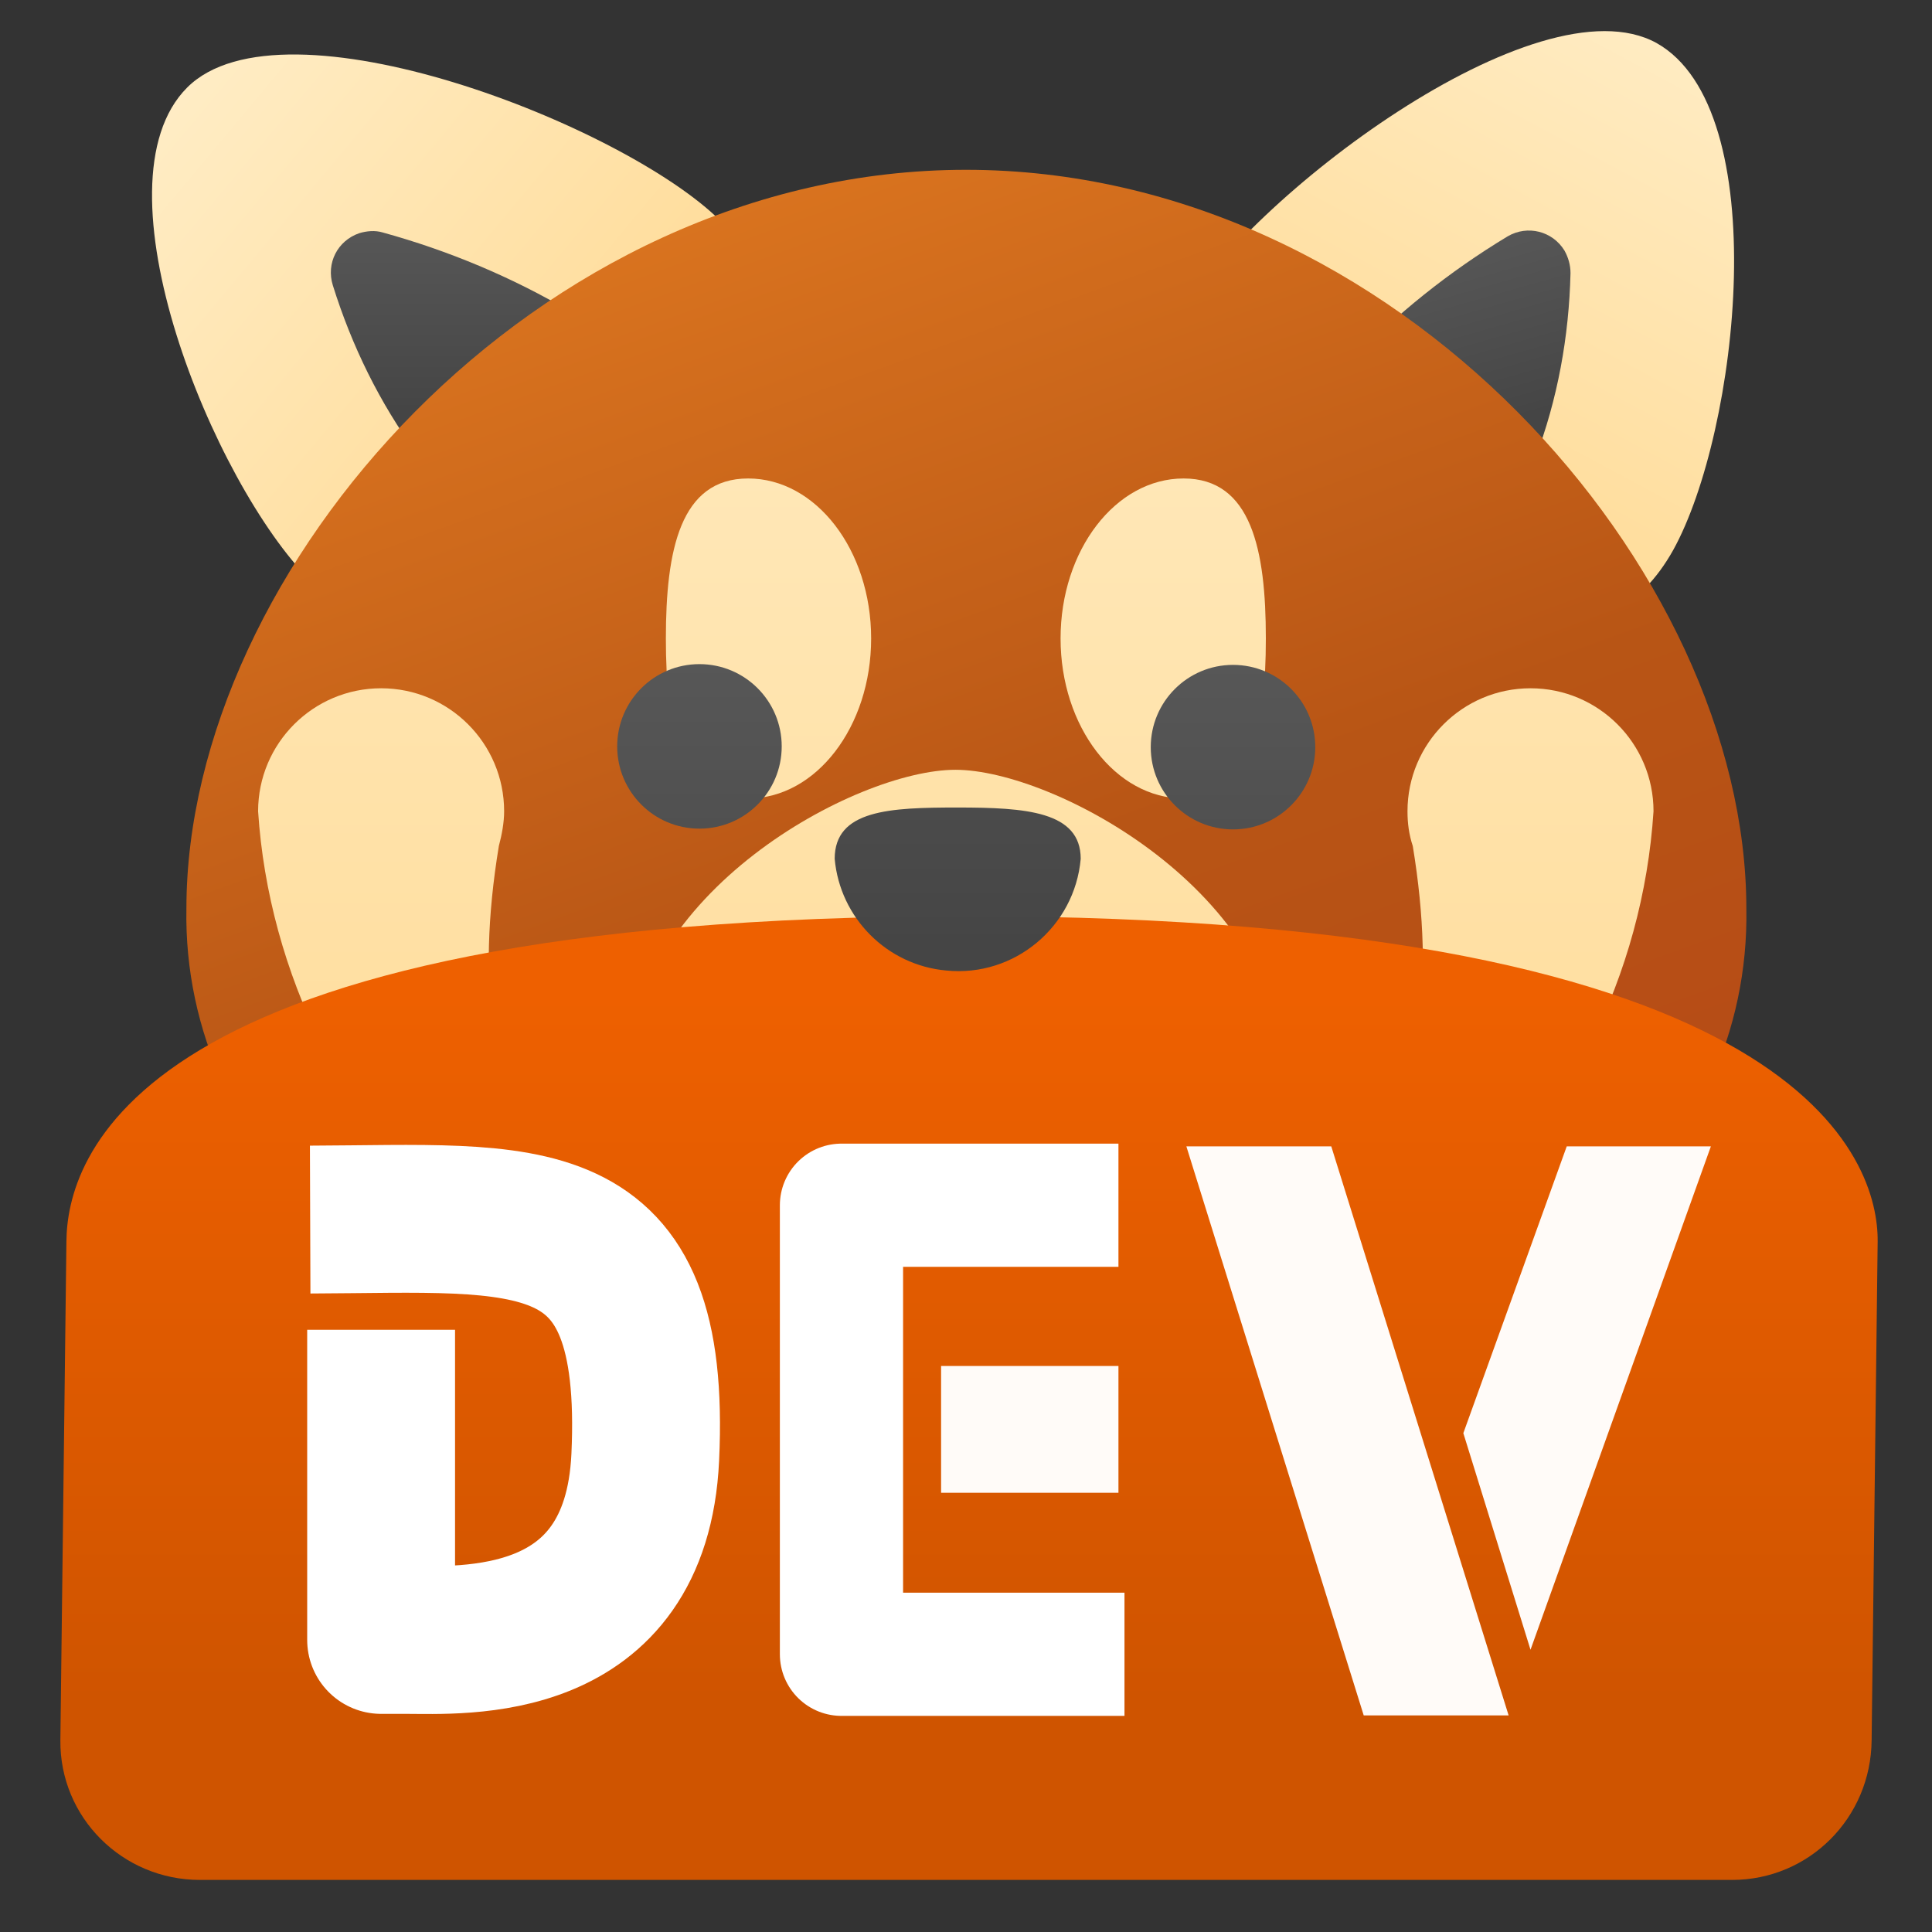 <?xml version="1.0" encoding="utf-8"?>
<!-- Generator: Adobe Illustrator 26.0.0, SVG Export Plug-In . SVG Version: 6.00 Build 0)  -->
<svg version="1.1"
	 id="svg5" sodipodi:docname="red_panda_dev_cpp_icon_rigo.svg" xmlns:inkscape="http://www.inkscape.org/namespaces/inkscape" xmlns:sodipodi="http://sodipodi.sourceforge.net/DTD/sodipodi-0.dtd" xmlns:svg="http://www.w3.org/2000/svg"
	 xmlns="http://www.w3.org/2000/svg" xmlns:xlink="http://www.w3.org/1999/xlink" x="0px" y="0px" viewBox="0 0 256 256"
	 style="enable-background:new 0 0 256 256;" xml:space="preserve">
<rect x="0" y="0" width="256" height="256" fill="#333333" stroke="none"/>
<style type="text/css">
	.st0{fill:url(#path857_00000079472185701665272230000014018459264665067957_);}
	.st1{fill:url(#path859_00000095337088612261992880000014859891262248308116_);}
	.st2{fill:url(#path861_00000125593990106374214140000011571418808840126382_);}
	.st3{fill:url(#path863_00000069375629379878230920000008715965074725633689_);}
	.st4{fill:url(#path865_00000124129936867287947440000009427892456853721234_);}
	.st5{fill:url(#path871_00000150075400912833851750000001540874641410652095_);}
	.st6{fill:url(#path873_00000057132498668222856870000010359011396155101321_);}
	.st7{fill:url(#path875_00000037686595164786426090000014457617343458270654_);}
	.st8{fill:url(#path877_00000035498871148331106330000001611731750219736704_);}
	.st9{fill:url(#circle879_00000082361639536815121960000010539976844501957786_);}
	.st10{fill:url(#circle881_00000163059686811613264300000014932524939031157667_);}
	.st11{fill:url(#path867_00000030484609440519301580000013376102726666958997_);}
	.st12{fill-rule:evenodd;clip-rule:evenodd;fill:url(#rect2904_00000168834468148495988540000008349961507799770259_);}
	.st13{fill:url(#path869_00000170280660539014856850000000892387112852614815_);}
	.st14{fill:none;stroke:#FFFFFF;stroke-width:19.591;stroke-linejoin:round;stroke-miterlimit:15.118;}
	.st15{fill:none;stroke:#FFFFFF;stroke-width:16.326;stroke-linejoin:round;stroke-miterlimit:15.118;}
	.st16{fill-rule:evenodd;clip-rule:evenodd;fill:#FFFBF8;}
</style>
<sodipodi:namedview  bordercolor="#eeeeee" borderopacity="1" id="namedview7" inkscape:current-layer="layer1" inkscape:cx="107.08829" inkscape:cy="184.84059" inkscape:document-units="mm" inkscape:guide-bbox="true" inkscape:pagecheckerboard="0" inkscape:pageopacity="0" inkscape:pageshadow="0" inkscape:snap-global="true" inkscape:snap-nodes="false" inkscape:window-height="1021" inkscape:window-maximized="1" inkscape:window-width="1852" inkscape:window-x="68" inkscape:window-y="30" inkscape:zoom="2.096401" pagecolor="#505050" showgrid="false" showguides="true" units="px" width="256px">
	</sodipodi:namedview>
<g id="layer1" inkscape:groupmode="layer" inkscape:label="鍥惧眰 1">
	
		<linearGradient id="path857_00000034063535589600706130000007034968164089562785_" gradientUnits="userSpaceOnUse" x1="-665.269" y1="575.705" x2="-678.686" y2="586.917" gradientTransform="matrix(5.552 0 0 -5.552 3777.806 3262.763)">
		<stop  offset="0" style="stop-color:#FFDA94"/>
		<stop  offset="1" style="stop-color:#FFF0CE"/>
	</linearGradient>
	<path id="path857" style="fill:url(#path857_00000034063535589600706130000007034968164089562785_);" d="M95.5,29.3
		c-12.7-12.7-58-30.4-70.7-17.7C12,24.4,28.3,64.1,41.1,76.9c12.7,12.7,26.7,3.2,39.4-9.6C93.2,54.6,108.2,42,95.5,29.3z"/>
	
		<linearGradient id="path859_00000168834237046707878360000003238795722808356793_" gradientUnits="userSpaceOnUse" x1="-669.649" y1="577.95" x2="-669.649" y2="586" gradientTransform="matrix(5.552 0 0 -5.552 3777.806 3262.763)">
		<stop  offset="2.000000e-03" style="stop-color:#454545"/>
		<stop  offset="1.300000e-02" style="stop-color:#464646"/>
		<stop  offset="0.874" style="stop-color:#626262"/>
		<stop  offset="1" style="stop-color:#6D6D6D"/>
	</linearGradient>
	<path id="path859" style="fill:url(#path859_00000168834237046707878360000003238795722808356793_);" d="M55.3,60.2
		c-5-6.8-8.7-14.4-11.2-22.4c-0.9-2.9,0.6-5.9,3.5-6.9c1-0.3,2.1-0.4,3.1-0.1c8.7,2.4,17.1,5.9,24.9,10.5c-2.3,2.5-5.2,5.4-7.3,7.4
		l-3.2,3.2C62.1,55.1,58.8,57.8,55.3,60.2z"/>
	
		<linearGradient id="path861_00000150098823363784357690000014666925772797490827_" gradientUnits="userSpaceOnUse" x1="-674.715" y1="537.863" x2="-662.448" y2="550.514" gradientTransform="matrix(5.34 -1.52 -1.52 -5.34 4601.633 1919.307)">
		<stop  offset="0" style="stop-color:#FFDA94"/>
		<stop  offset="1" style="stop-color:#FFF0CE"/>
	</linearGradient>
	<path id="path861" style="fill:url(#path861_00000150098823363784357690000014666925772797490827_);" d="M156.3,42.1
		c8.8-15.7,47.4-45.1,63.2-36.4c15.7,8.8,10.9,51.5,2.2,67.2c-8.8,15.7-24.8,10.4-40.5,1.6C165.4,65.8,147.6,57.8,156.3,42.1z"/>
	
		<linearGradient id="path863_00000020377571684220052840000016801692718710266531_" gradientUnits="userSpaceOnUse" x1="-671.065" y1="539.9" x2="-671.065" y2="547.951" gradientTransform="matrix(5.34 -1.52 -1.52 -5.34 4601.633 1919.307)">
		<stop  offset="2.000000e-03" style="stop-color:#454545"/>
		<stop  offset="1.300000e-02" style="stop-color:#464646"/>
		<stop  offset="0.874" style="stop-color:#626262"/>
		<stop  offset="1" style="stop-color:#6D6D6D"/>
	</linearGradient>
	<path id="path863" style="fill:url(#path863_00000020377571684220052840000016801692718710266531_);" d="M203.4,60.8
		c-4.1-1.3-8-3.1-11.7-5.3l-4-2.2c-2.6-1.4-6.1-3.4-9-5.1c6.2-6.5,13.3-12.2,21.1-16.9c2.6-1.5,5.9-0.7,7.5,1.9
		c0.5,0.9,0.8,1.9,0.8,3C207.9,44.6,206.4,52.9,203.4,60.8z"/>
	
		<linearGradient id="path865_00000149346361824158799030000000210794220036775041_" gradientUnits="userSpaceOnUse" x1="-665.852" y1="589.602" x2="-649.398" y2="544.397" gradientTransform="matrix(5.552 0 0 -5.552 3777.806 3262.763)">
		<stop  offset="0" style="stop-color:#E78023"/>
		<stop  offset="0.51" style="stop-color:#B85515"/>
		<stop  offset="1" style="stop-color:#B44017"/>
	</linearGradient>
	<path id="path865" style="fill:url(#path865_00000149346361824158799030000000210794220036775041_);" d="M231.4,120.4
		c0.3,16.2-6.8,31.6-19.3,41.8c-8.5,7-18.3,12.3-28.8,15.6h-0.1c-17.9,5.5-36.5,8.2-55.2,7.9c-18.7,0.3-37.3-2.4-55.2-7.9
		c-10.5-3.3-20.3-8.6-28.8-15.6c-12.5-10.2-19.6-25.7-19.3-41.8c0-45,46.3-97.9,103.3-97.9S231.4,75.4,231.4,120.4L231.4,120.4z"/>
	<g id="g15247" transform="translate(0.431)">
		
			<linearGradient id="path871_00000012459414105996944470000005970745765933107386_" gradientUnits="userSpaceOnUse" x1="-663.164" y1="547.653" x2="-663.164" y2="588.949" gradientTransform="matrix(5.552 0 0 -5.412 3783.512 3158.024)">
			<stop  offset="0" style="stop-color:#FFDA94"/>
			<stop  offset="1" style="stop-color:#FFF0CE"/>
		</linearGradient>
		<path id="path871" style="fill:url(#path871_00000012459414105996944470000005970745765933107386_);" d="M115,84.6
			c0-11.7-7.3-21.2-16.3-21.2s-10.9,9.5-10.9,21.2c0,11.7,1.9,21.2,10.9,21.2C107.7,105.8,115,96.3,115,84.6z"/>
		
			<linearGradient id="path873_00000077309608536084541610000011467840060844850314_" gradientUnits="userSpaceOnUse" x1="-653.374" y1="547.653" x2="-653.374" y2="588.949" gradientTransform="matrix(5.552 0 0 -5.412 3781.485 3158.024)">
			<stop  offset="0" style="stop-color:#FFDA94"/>
			<stop  offset="1" style="stop-color:#FFF0CE"/>
		</linearGradient>
		<path id="path873" style="fill:url(#path873_00000077309608536084541610000011467840060844850314_);" d="M140.1,84.6
			c0-11.7,7.3-21.2,16.3-21.2s10.9,9.5,10.9,21.2c0,11.7-1.9,21.2-10.9,21.2S140.1,96.3,140.1,84.6z"/>
	</g>
	
		<linearGradient id="path875_00000012438967508245925790000000150848428651783357_" gradientUnits="userSpaceOnUse" x1="-670.625" y1="549.541" x2="-670.625" y2="590.837" gradientTransform="matrix(5.552 0 0 -5.552 3776.295 3238.458)">
		<stop  offset="0" style="stop-color:#FFDA94"/>
		<stop  offset="1" style="stop-color:#FFF0CE"/>
	</linearGradient>
	<path id="path875" style="fill:url(#path875_00000012438967508245925790000000150848428651783357_);" d="M71.4,154
		c-10.5-3.3-20.3-8.6-28.8-15.6c-4.8-9.7-7.7-20.2-8.4-30.9c0-9,7.3-16.3,16.3-16.3s16.3,7.3,16.3,16.3l0,0c0,1.5-0.3,3.1-0.7,4.6
		C63,130.9,65.5,144.2,71.4,154L71.4,154z"/>
	
		<linearGradient id="path877_00000176722747982921304210000013925318523057320615_" gradientUnits="userSpaceOnUse" x1="-644.027" y1="549.541" x2="-644.027" y2="590.837" gradientTransform="matrix(5.552 0 0 -5.552 3776.295 3238.458)">
		<stop  offset="0" style="stop-color:#FFDA94"/>
		<stop  offset="1" style="stop-color:#FFF0CE"/>
	</linearGradient>
	<path id="path877" style="fill:url(#path877_00000176722747982921304210000013925318523057320615_);" d="M219.1,107.5
		c-0.7,10.8-3.6,21.3-8.4,30.9c-8.5,7-18.3,12.3-28.8,15.6c5.9-9.8,8.4-23.1,5.3-41.9c-0.5-1.5-0.7-3-0.7-4.6
		c0-9,7.3-16.3,16.3-16.3S219.1,98.5,219.1,107.5L219.1,107.5z"/>
	<g id="g15243" transform="translate(0.281)">
		
			<linearGradient id="circle879_00000111157834133631033160000002634097376728334725_" gradientUnits="userSpaceOnUse" x1="-664.48" y1="558.866" x2="-664.48" y2="577.695" gradientTransform="matrix(5.552 0 0 -5.552 3781.769 3246.373)">
			<stop  offset="2.000000e-03" style="stop-color:#454545"/>
			<stop  offset="1.300000e-02" style="stop-color:#464646"/>
			<stop  offset="0.874" style="stop-color:#626262"/>
			<stop  offset="1" style="stop-color:#6D6D6D"/>
		</linearGradient>
		
			<circle id="circle879" style="fill:url(#circle879_00000111157834133631033160000002634097376728334725_);" cx="92.4" cy="98.9" r="10.9"/>
		
			<linearGradient id="circle881_00000173123414803021856940000015680239824249586843_" gradientUnits="userSpaceOnUse" x1="-650.744" y1="558.866" x2="-650.744" y2="577.695" gradientTransform="matrix(5.552 0 0 -5.552 3776.234 3246.482)">
			<stop  offset="2.000000e-03" style="stop-color:#454545"/>
			<stop  offset="1.300000e-02" style="stop-color:#464646"/>
			<stop  offset="0.874" style="stop-color:#626262"/>
			<stop  offset="1" style="stop-color:#6D6D6D"/>
		</linearGradient>
		
			<circle id="circle881" style="fill:url(#circle881_00000173123414803021856940000015680239824249586843_);" cx="163.1" cy="99" r="10.9"/>
	</g>
	
		<linearGradient id="path867_00000171683269896311956840000015594371936249686416_" gradientUnits="userSpaceOnUse" x1="-657.326" y1="549.541" x2="-657.326" y2="590.837" gradientTransform="matrix(5.552 0 0 -5.552 3776.295 3238.458)">
		<stop  offset="0" style="stop-color:#FFDA94"/>
		<stop  offset="1" style="stop-color:#FFF0CE"/>
	</linearGradient>
	<path id="path867" style="fill:url(#path867_00000171683269896311956840000015594371936249686416_);" d="M126.6,102
		c-13.1,0-43.5,16.3-43.5,40.8c0,16,29.9,24.5,43.5,24.5s43.5-8.5,43.5-24.5C170.1,118.4,139.7,102,126.6,102z"/>
	
		<linearGradient id="rect2904_00000052062120288633231140000000021604760474859161_" gradientUnits="userSpaceOnUse" x1="-577.157" y1="500.518" x2="-577.157" y2="525.303" gradientTransform="matrix(3.78 0 0 -3.78 2309.787 2117.504)">
		<stop  offset="0" style="stop-color:#CF5400"/>
		<stop  offset="1" style="stop-color:#EE6000"/>
	</linearGradient>
	
		<path id="rect2904" sodipodi:nodetypes="cssssssc" style="fill-rule:evenodd;clip-rule:evenodd;fill:url(#rect2904_00000052062120288633231140000000021604760474859161_);" d="
		M128,121.4c111.7,0,120.9,32.8,120.8,43.1l-0.8,66.1c-0.1,10.3-8.3,18.5-18.5,18.5h-203c-10.3,0-18.6-8.3-18.5-18.5l0.8-66.1
		C8.9,154.2,16.3,121.4,128,121.4z"/>
	
		<linearGradient id="path869_00000067916201537813150440000002230013757053274015_" gradientUnits="userSpaceOnUse" x1="-657.327" y1="558.794" x2="-657.327" y2="577.623" gradientTransform="matrix(5.552 0 0 -5.552 3776.58 3226.876)">
		<stop  offset="2.000000e-03" style="stop-color:#454545"/>
		<stop  offset="1.300000e-02" style="stop-color:#464646"/>
		<stop  offset="0.874" style="stop-color:#626262"/>
		<stop  offset="1" style="stop-color:#6D6D6D"/>
	</linearGradient>
	<path id="path869" style="fill:url(#path869_00000067916201537813150440000002230013757053274015_);" d="M143.2,113.8
		c-0.8,9-8.8,15.7-17.8,14.8c-7.9-0.7-14.1-7-14.8-14.8c0-6.5,7.3-6.8,16.3-6.8S143.2,107.5,143.2,113.8L143.2,113.8z"/>
	<path id="path10003" sodipodi:nodetypes="ccssc" class="st14" d="M50.5,176.2v41.1h3.3c7.5,0,30.5,1.6,31.7-24.2
		c1.6-34.5-15.3-31.6-44.4-31.5"/>
	<path id="path11872" sodipodi:nodetypes="cccc" class="st15" d="M148.2,159.7l-36.7,0v59.5l37.5,0"/>
	<path id="rect11978" sodipodi:nodetypes="ccccc" class="st16" d="M124.7,181h23.5v16.8h-23.5V181z"/>
	<path id="rect13089" sodipodi:nodetypes="ccccc" class="st16" d="M157.2,151.9h19.2l23.5,75.4h-19.2L157.2,151.9z"/>
	<path id="path13454" sodipodi:nodetypes="ccccc" class="st16" d="M207.6,151.9l-13.7,38l8.9,28.7l23.9-66.7H207.6z"/>
</g>
</svg>

